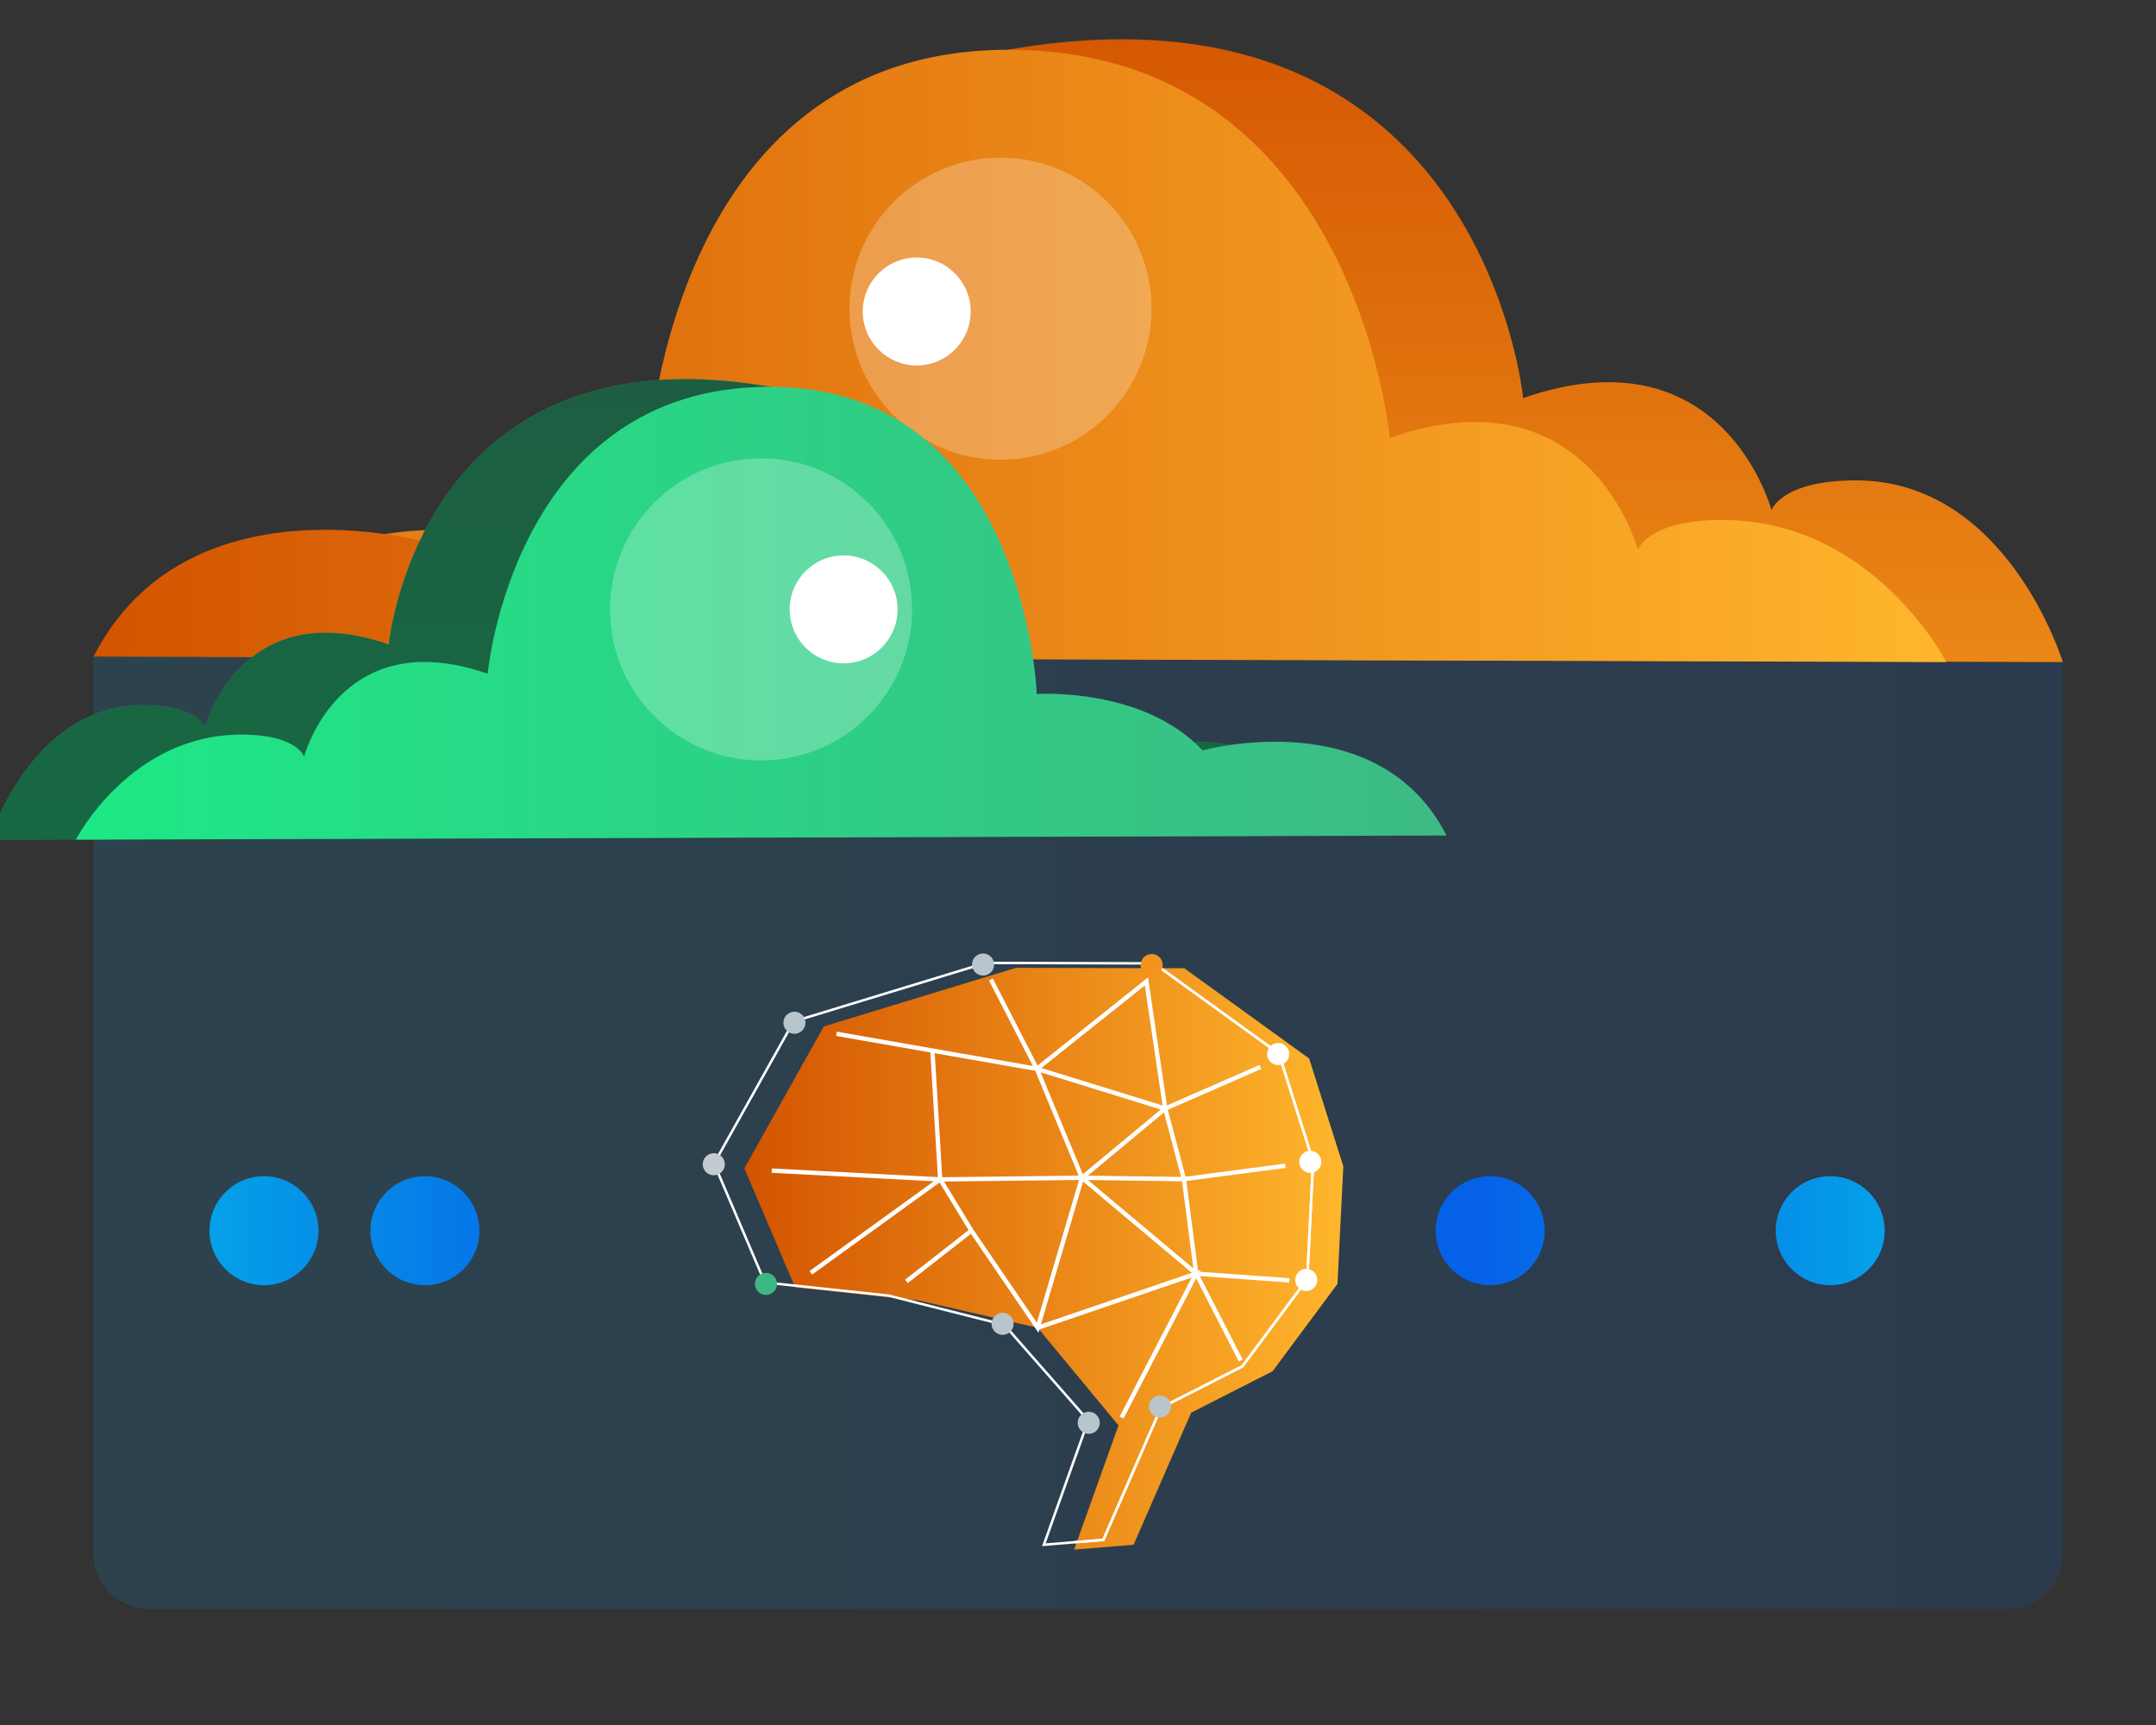<svg id="Layer_1" data-name="Layer 1" xmlns="http://www.w3.org/2000/svg" xmlns:xlink="http://www.w3.org/1999/xlink" viewBox="0 0 650 520"><rect x="0" y="0" width="650" height="520" fill="#333333" stroke="none"/><defs><style>.cls-1{opacity:0.15;fill:url(#linear-gradient);}.cls-2{fill:url(#linear-gradient-2);}.cls-3{fill:url(#linear-gradient-3);}.cls-4,.cls-5{fill:#fff;}.cls-4{opacity:0.25;}.cls-6{fill:url(#linear-gradient-4);}.cls-7{opacity:0.5;}.cls-8{fill:url(#linear-gradient-5);}.cls-9{fill:url(#linear-gradient-6);}.cls-10,.cls-15{fill:none;stroke:#fff;stroke-miterlimit:10;}.cls-10{stroke-width:0.75px;}.cls-11{fill:#b8c5cd;}.cls-12{fill:#c4cad1;}.cls-13{fill:#f6921e;}.cls-14{fill:#3db884;}.cls-15{stroke-width:1.31px;}.cls-16{fill:url(#linear-gradient-7);}.cls-17{fill:url(#linear-gradient-10);}.cls-18{fill:url(#linear-gradient-11);}</style><linearGradient id="linear-gradient" x1="28.2" y1="341.43" x2="621.9" y2="341.43" gradientUnits="userSpaceOnUse"><stop offset="0" stop-color="#05a1e8"/><stop offset="1" stop-color="#0562e8"/></linearGradient><linearGradient id="linear-gradient-2" x1="342.53" y1="-6.34" x2="342.53" y2="388.06" gradientUnits="userSpaceOnUse"><stop offset="0" stop-color="#d35400"/><stop offset="1" stop-color="#ffb62d"/></linearGradient><linearGradient id="linear-gradient-3" x1="28.2" y1="107.31" x2="586.77" y2="107.31" xlink:href="#linear-gradient-2"/><linearGradient id="linear-gradient-4" x1="-10425.16" y1="100.79" x2="-10425.16" y2="392.54" gradientTransform="matrix(-1, 0, 0, 1, -10221.62, 0)" gradientUnits="userSpaceOnUse"><stop offset="0" stop-color="#3dba85"/><stop offset="1" stop-color="#1de885"/></linearGradient><linearGradient id="linear-gradient-5" x1="-10657.68" y1="184.87" x2="-10244.48" y2="184.87" xlink:href="#linear-gradient-4"/><linearGradient id="linear-gradient-6" x1="385.02" y1="379.44" x2="565.59" y2="379.44" gradientTransform="translate(-160.61)" xlink:href="#linear-gradient-2"/><linearGradient id="linear-gradient-7" x1="432.04" y1="370.99" x2="552.57" y2="370.99" gradientTransform="translate(1001.04 741.98) rotate(180)" xlink:href="#linear-gradient"/><linearGradient id="linear-gradient-10" x1="62.37" y1="370.99" x2="182.9" y2="370.99" gradientTransform="translate(0 0)" xlink:href="#linear-gradient"/><linearGradient id="linear-gradient-11" x1="62.37" y1="370.99" x2="182.9" y2="370.99" gradientTransform="translate(0 0)" xlink:href="#linear-gradient"/></defs><path class="cls-1" d="M28.2,197.89H621.9a0,0,0,0,1,0,0V468.23A16.74,16.74,0,0,1,605.16,485H44.94A16.74,16.74,0,0,1,28.2,468.23V197.89A0,0,0,0,1,28.2,197.89Z"/><path class="cls-2" d="M621.9,199.58s-16.61-54.77-62.38-54.77c-22.52,0-25.44,9-25.44,9S519.67,99,459.2,120c0,0-12.44-129.82-155.43-105C201,32.94,230.19,140.25,230.19,140.25s-43.35-3-67.56,23c0,0-71.55-19.92-99.47,34.68Z"/><path class="cls-3" d="M586.77,199.58s-21.95-42.84-67.55-42.84c-22.52,0-25.45,9-25.45,9S479.41,111,419,132C419,132,408.37,15,304.05,15S195.17,140.25,195.17,140.25s-43.29-3-67.55,23c0,0-71.56-19.92-99.42,34.68Z"/><circle class="cls-4" cx="301.64" cy="93.06" r="45.53"/><circle class="cls-5" cx="276.38" cy="93.9" r="16.27"/><path class="cls-6" d="M-3.12,253.12S9.16,212.6,43,212.6c16.66,0,18.82,6.66,18.82,6.66s10.66-40.52,55.39-25c0,0,9.2-96,115-77.67,76,13.24,54.43,92.62,54.43,92.62s32.07-2.21,50,17c0,0,52.93-14.74,73.59,25.65Z"/><path class="cls-7" d="M-3.12,253.12S9.16,212.6,43,212.6c16.66,0,18.82,6.66,18.82,6.66s10.66-40.52,55.39-25c0,0,9.2-96,115-77.67,76,13.24,54.43,92.62,54.43,92.62s32.07-2.21,50,17c0,0,52.93-14.74,73.59,25.65Z"/><path class="cls-8" d="M22.86,253.12s16.24-31.69,50-31.69c16.65,0,18.82,6.66,18.82,6.66s10.62-40.52,55.35-25c0,0,7.82-86.5,85-86.5s80.54,92.62,80.54,92.62,32-2.21,50,17c0,0,52.93-14.74,73.54,25.65Z"/><circle class="cls-5" cx="254.34" cy="183.7" r="16.27"/><circle class="cls-4" cx="229.46" cy="183.7" r="45.53"/><polygon class="cls-9" points="323.82 467.14 337.21 429.68 312.84 400.25 277.06 392.04 239.71 388.08 224.41 352.2 248.37 309.41 306.31 291.75 357.04 291.88 394.69 319.09 404.99 351.59 403.23 387.03 383.67 413.35 359.12 425.85 341.76 465.66 323.82 467.14"/><polygon class="cls-10" points="314.71 465.66 328.09 428.21 302.79 399.39 267.94 390.57 230.59 386.6 215.29 350.73 239.26 307.93 297.19 290.27 347.92 290.41 385.57 317.62 395.88 350.11 394.12 385.56 374.56 411.87 350 424.38 332.64 464.19 314.71 465.66"/><polyline class="cls-10" points="347.92 290.41 385.57 317.62 395.88 350.11 394.12 385.56 374.56 411.87 350 424.38 332.64 464.19 324.08 464.89"/><circle class="cls-11" cx="239.51" cy="308.31" r="3.33"/><circle class="cls-12" cx="215.2" cy="350.96" r="3.33"/><circle class="cls-5" cx="393.82" cy="385.84" r="3.33"/><circle class="cls-11" cx="349.71" cy="423.99" r="3.33"/><circle class="cls-11" cx="328.24" cy="428.9" r="3.33"/><circle class="cls-11" cx="302.27" cy="399.06" r="3.33"/><circle class="cls-11" cx="296.38" cy="290.75" r="3.33"/><circle class="cls-13" cx="347.22" cy="290.91" r="3.33"/><circle class="cls-5" cx="385.34" cy="317.73" r="3.33"/><circle class="cls-5" cx="395.04" cy="350.24" r="3.33"/><circle class="cls-14" cx="230.93" cy="387.03" r="3.33"/><polyline class="cls-15" points="252.19 311.64 312.59 322.21 298.75 295.28 312.59 322.21 345.63 295.85 351.3 334.18 379.99 321.63 351.3 334.18 356.94 355.45 387.51 351.42 356.94 355.45 360.64 383.94 388.72 385.97 360.64 383.94 374.07 410.13 360.64 383.94 326.19 355.04 356.94 355.45 351.3 334.18 326.19 355.04 351.3 334.18 312.59 322.21 326.19 355.04 283.45 355.53 281.11 316.71 283.45 355.53 232.66 352.88 283.45 355.53 244.45 383.69 283.45 355.53 326.19 355.04 312.84 400.25 292.87 370.99 273.28 386.27 292.87 370.99 312.84 400.25 360.64 383.94 338.14 427.32"/><line class="cls-15" x1="292.87" y1="370.99" x2="283.46" y2="355.53"/><circle class="cls-16" cx="551.78" cy="370.99" r="16.43"/><circle class="cls-16" cx="503.26" cy="370.99" r="16.43"/><circle class="cls-16" cx="449.26" cy="370.99" r="16.43"/><circle class="cls-17" cx="79.59" cy="370.99" r="16.43"/><circle class="cls-18" cx="128.11" cy="370.99" r="16.43"/><circle class="cls-18" cx="182.11" cy="370.99" r="16.43"/></svg>